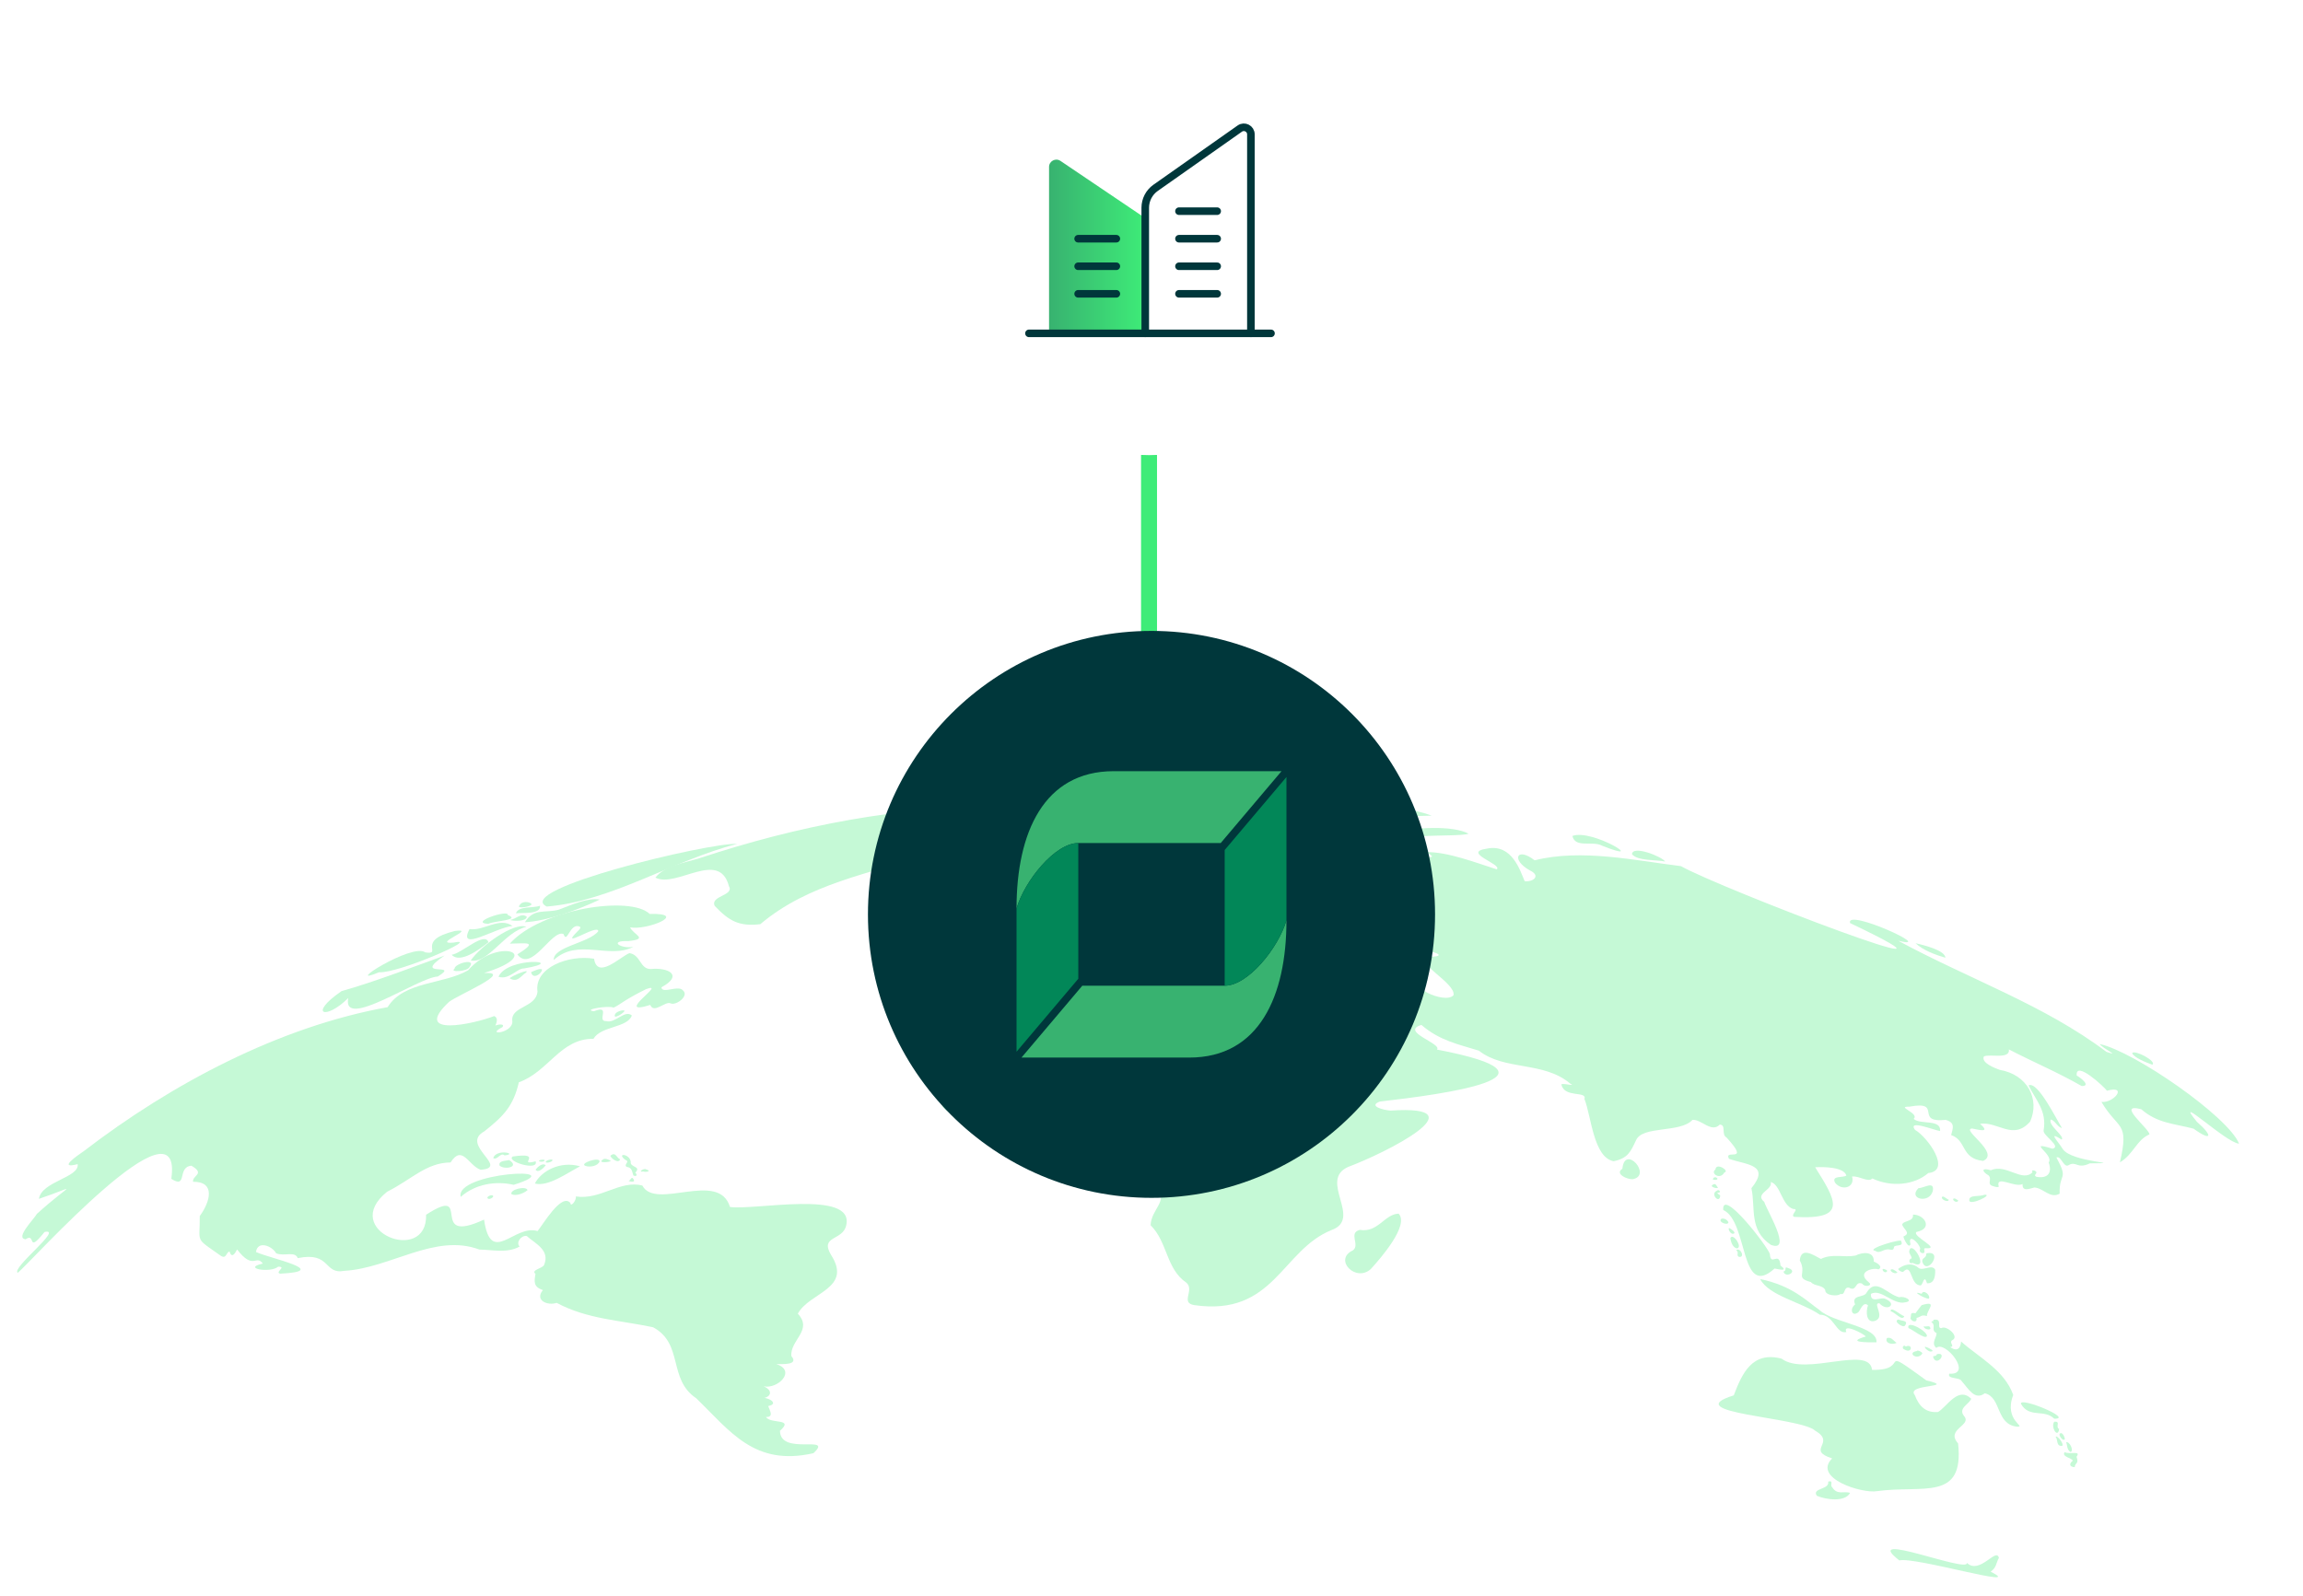 <?xml version="1.0" encoding="UTF-8"?>
<svg id="Layer_1" data-name="Layer 1" xmlns="http://www.w3.org/2000/svg" xmlns:xlink="http://www.w3.org/1999/xlink" viewBox="0 0 577 400">
  <defs>
    <style>
      .cls-1 {
        fill: #38b270;
      }

      .cls-1, .cls-2, .cls-3, .cls-4, .cls-5, .cls-6, .cls-7, .cls-8 {
        stroke-width: 0px;
      }

      .cls-1, .cls-5 {
        fill-rule: evenodd;
      }

      .cls-9 {
        clip-path: url(#clippath);
      }

      .cls-2, .cls-10, .cls-11 {
        fill: none;
      }

      .cls-3 {
        fill: url(#radial-gradient);
      }

      .cls-4 {
        fill: url(#Fill_Gradient);
      }

      .cls-5 {
        fill: #028758;
      }

      .cls-10 {
        stroke: #3eec78;
        stroke-miterlimit: 10;
        stroke-width: 4px;
      }

      .cls-11 {
        stroke: #00373b;
        stroke-linecap: round;
        stroke-linejoin: round;
        stroke-width: 1.897px;
      }

      .cls-6 {
        fill: #00373b;
      }

      .cls-7 {
        fill: #fff;
        filter: url(#drop-shadow-51);
      }

      .cls-8 {
        fill: #c5f9d6;
      }
    </style>
    <clipPath id="clippath">
      <rect class="cls-2" x="-27.871" y="-24.145" width="627.264" height="435.952"/>
    </clipPath>
    <radialGradient id="radial-gradient" cx="285.36" cy="138.489" fx="285.36" fy="138.489" r="291.423" gradientUnits="userSpaceOnUse">
      <stop offset="0" stop-color="#fff"/>
      <stop offset=".307" stop-color="rgba(255, 255, 255, .659)" stop-opacity=".659"/>
      <stop offset=".646" stop-color="rgba(255, 255, 255, .308)" stop-opacity=".308"/>
      <stop offset=".885" stop-color="rgba(255, 255, 255, .086)" stop-opacity=".086"/>
      <stop offset="1" stop-color="#fff" stop-opacity="0"/>
    </radialGradient>
    <filter id="drop-shadow-51" filterUnits="userSpaceOnUse">
      <feOffset dx="0" dy="5.067"/>
      <feGaussianBlur result="blur" stdDeviation="6.334"/>
      <feFlood flood-color="#028758" flood-opacity=".2"/>
      <feComposite in2="blur" operator="in"/>
      <feComposite in="SourceGraphic"/>
    </filter>
    <linearGradient id="Fill_Gradient" data-name="Fill Gradient" x1="262.834" y1="61.774" x2="286.934" y2="61.774" gradientUnits="userSpaceOnUse">
      <stop offset="0" stop-color="#38b270"/>
      <stop offset="1" stop-color="#3eec78"/>
    </linearGradient>
  </defs>
  <g class="cls-9">
    <circle class="cls-3" cx="292.105" cy="683.379" r="484.089"/>
  </g>
  <line class="cls-10" x1="287.881" y1="59.721" x2="287.881" y2="210.466"/>
  <circle class="cls-7" cx="287.881" cy="59.721" r="49.271"/>
  <g>
    <path class="cls-8" d="M182.886,302.478c6.139.904,31.169-4.392,29.136,4.548-.765,3.967-6.71,2.567-3.822,7.445,5.499,8.516-5.447,9.393-8.309,14.752,3.857,4.142-1.973,6.606-1.624,10.621,2.003,2.326-2.36,1.998-3.787,2.01,5.147,1.625.417,6.341-3.146,5.575,2.787,1.214,1.557,3.16-1.065,3.007,1.654-.659,5.329,1.312,2.191,1.942.372,1.042,1.523,2.814-.562,2.74,1.157,1.833,7.167.211,3.517,3.452.068,6.401,13.634.796,8.37,5.621-14.801,3.36-20.815-5.514-29.369-13.786-7.103-4.757-3.107-13.643-10.78-17.774-8.369-1.791-16.449-1.991-24.163-6.121-2.259.772-5.578-.607-3.46-3.195-2.393-.829-2.191-2.091-1.853-4.066-1.276-.989,1.881-1.372,2.164-2.269,1.554-3.703-2.265-5.334-4.345-7.218-1.401-.266-2.811,1.675-1.787,2.628-3.115,1.749-6.786.812-10.088.763-11.12-4.172-22.277,4.676-33.862,5.335-5.221.966-3.28-4.888-11.65-3.188-.663-1.851-3.426-.348-5.42-1.222-1.022-1.891-4.669-3.239-5.036-.314,3.423,1.611,19.115,4.788,6.079,5.43-1.533-.323,1.753-1.764-.527-1.749-1.978,1.686-9.193.385-3.837-.78-1.768-2.381-2.332,1.796-6.451-3.534-.547,1.061-1.353,2.31-1.912.491-.863.252-.771,1.981-2.15,1.101-6.699-4.744-5.214-3.005-5.292-9.963,2.641-3.623,4.017-8.656-1.687-8.598-.193-1.655,3.159-1.931-.402-4.024-3.679.304-.874,5.93-5.039,3.294,3.135-22.047-35.392,21.108-38.475,23.553-1.698-1.195,11.657-11.356,6.711-10.236-4.593,5.737-2.01.001-4.756,1.832-2.681-.312,2.103-5.019,2.837-6.367,8.988-8.117,10.475-7.098.51-3.772.699-4.42,10.172-5.302,9.711-8.694-5.027,1.289-.358-1.965,1.566-3.285,21.993-16.886,48.961-31.171,76.096-36.059,4.052-6.572,14.048-5.65,20.194-9.265,7.188-8.393,19.822-4.188,3.92.715,7.729-.453-6.398,5.423-8.735,7.23-9.531,8.972,6.263,5.534,11.311,3.553,1.021.395.668,1.595.312,2.389.618-.322,2.479-.527,1.75.382-4.489,2.307,2.881,1.486,2.475-1.571-.384-3.69,5.939-3.264,6.317-7.32-.867-6.043,7.816-9.305,14.176-8.252.807,5.25,6.383-.336,8.843-1.403,2.878.425,2.595,4.005,5.361,3.986,4.409-.447,8.267,1.556,2.661,4.585.186,1.769,4.351-.701,5.448.82,1.546,1.344-1.825,3.876-3.178,3.183-1.27-.59-4.207,2.703-5.048.407-9.534,2.98,4.488-5.914-1.009-3.978-5.858,2.902-6.202,3.726-8.197,4.665-1.261-.636-8.005.536-4.913.893,4.463-1.744.529,2.592,3.065,2.476,2.31.663,4.614-2.953,6.432-1.414-1.091,3.136-7.749,2.612-9.618,5.849-8.308-.086-11.254,8.247-18.694,10.894-1.384,5.979-3.804,8.452-8.676,12.316-6.2,3.411,6.575,9.087-.904,9.611-3.066-1.078-4.579-6.444-7.532-1.833-6.082.054-9.686,4.222-15.887,7.334-12.14,9.748,10.115,18.528,9.761,5.766,12.097-7.833.072,7.914,14.52,1.221,1.695,11.839,7.574,1.059,13.405,2.873,1.22-1.401,5.958-9.639,8.204-7.062.118,1.276,1.655-.829,1.365-1.614,6.26.942,11.052-4.175,16.686-2.732,3.323,6.32,19.131-3.943,21.954,5.37Z"/>
    <path class="cls-8" d="M87.249,250.126c-5.708,5.646-10.142,4.083-1.663-1.749,8.151-2.249,19.935-6.796,25.796-8.909-8.525,5.808,4.283,1.578-1.696,5.261-4.919.2-24.048,13.629-22.437,5.397Z"/>
    <path class="cls-8" d="M94.958,243.656c-9.567,4.037,8.315-7.456,11.597-4.974,4.621.675-2.607-2.918,7.39-5.362,5.909-.805-6.113,3.448-.268,2.904,7.337-1.547-13.923,7.794-18.72,7.432Z"/>
    <path class="cls-8" d="M122.347,231.531c-5.098-.296,5.223-3.711,4.869-2.223,3.397,1.331-3.355,1.421-4.869,2.223Z"/>
    <path class="cls-8" d="M117.639,232.838c-3.167,6.021,6.638-.444,10.785-.774-3.332-2.341-7.133,1.297-10.785.774Z"/>
    <path class="cls-8" d="M113.163,239.272c2.469-.302,8.303-5.959,9.216-3.133-2.224,1.771-7.137,5.449-9.216,3.133Z"/>
    <path class="cls-8" d="M113.876,242.799c-.077-1.338,5.591-2.796,3.783-.502-.497,1.257-5.193,1.401-3.783.502Z"/>
    <path class="cls-8" d="M117.939,240.714c2.388-3.542,10.717-9.68,13.95-8.442-5.471,1.227-9.532,9.268-13.95,8.442Z"/>
    <path class="cls-8" d="M133.067,243.617c.704-.252,2.143-1.04,2.744-.668-.099,1.222-2.429,2.587-2.744.668Z"/>
    <path class="cls-8" d="M127.678,245.161c.476-.539,5.418-2.651,4.051-1.366-1.259.812-2.072,2.557-4.051,1.366Z"/>
    <path class="cls-8" d="M124.896,244.78c2.575.909,4.633-2.122,6.395-2.076,11.532-1.935-4.115-3.101-6.395,2.076Z"/>
    <path class="cls-8" d="M129.617,239.185c5.32-3.365,2.53-2.76-1.885-2.698,7.724-8.694,30.241-12.141,35.042-7.44,9.925-.25-.578,4.167-4.907,3.361.824,1.893,4.844,2.869-.454,3.447-4.988-.188-1.946,2.01,1.262,1.434-6.127,3.181-13.899-2.271-19.929,3.299-.197-3.356,8.824-4.236,11.152-7.215-.047-2.001-10.178,4.943-5.144-.014.386-.354.901-.885.495-1.133-2.469-1.12-3.175,4.542-4.05,1.862-2.951-1.288-8.018,9.832-11.581,5.098Z"/>
    <path class="cls-8" d="M154.132,254.139c.244-.554,1.845-1.165,2.37-.83-.231.629-3.143,2.411-2.37.83Z"/>
    <path class="cls-8" d="M130.198,226.859c.417-1.001,2.341-1.009,2.969-.313.177.72-4.093,1.316-2.969.313Z"/>
    <path class="cls-8" d="M127.78,230.557c1.486-.187,2.761-1.909,4.197-.817-.009,1.221-3.321,1.142-4.197.817Z"/>
    <path class="cls-8" d="M129.261,228.888c.634-1.929,4.382-1.222,6.036-1.906.248,2.268-4.454,1.692-6.036,1.906Z"/>
    <path class="cls-8" d="M131.514,231.121c2.193-3.633,5.187-2.218,8.521-3.158,3.057-1.153,7.082-3.023,10.232-2.529-5.29,2.533-13.076,5.379-18.753,5.687Z"/>
    <path class="cls-8" d="M136.991,227.19c16.23-1.333,31.452-11.499,47.693-15.71-7.29-.301-56.453,11.484-47.693,15.71Z"/>
    <path class="cls-8" d="M174.94,215.179c24.73-8.214,50.667-13.298,76.902-13.058-1.844,2.183-12.082,1.04-10.375,6.593-3.732,1.274-7.595,1.286-9.055,5.344-14.637,4.988-29.832,7.333-41.924,17.554-5.334.614-7.795-.777-11.412-4.57-1.24-2.555,4.966-2.561,3.549-4.963-2.434-9.305-13.165.575-18.426-2.136,2.296-2.963,7.2-3.713,10.741-4.764Z"/>
    <path class="cls-8" d="M230.943,218.077c4.043.297,9.067-3.071,13.105-.81-2.733,6.124-29.948,2.506-13.105.81Z"/>
    <path class="cls-8" d="M115.426,299.956c3.652-3.239,8.735-4.057,13.283-3.028,15.44-4.831-14.834-3.141-13.283,3.028Z"/>
    <path class="cls-8" d="M128.15,299.286c-.512-1.179,3.681-2.193,4.025-1.018-.951.781-2.829,1.555-4.025,1.018Z"/>
    <path class="cls-8" d="M122.257,300.387c-.605-.444.913-1.109,1.257-.731.317.379-.863,1.037-1.257.731Z"/>
    <path class="cls-8" d="M125.172,292.119c-.432-1.3,1.755-1.196,2.403-1.388,2.785,1.771-1.209,2.498-2.403,1.388Z"/>
    <path class="cls-8" d="M134.187,293.12c.434-.581,1.74-1.838,2.54-1.079-.427.551-1.906,2.108-2.54,1.079Z"/>
    <path class="cls-8" d="M123.571,290.238c.726-2.461,6.476-1.049,2.837-.683-.995-.875-1.769,1.278-2.837.683Z"/>
    <path class="cls-8" d="M128.474,289.83c8.145-1.169.732,2.494,5.727,1.208.871,2.582-7.634-.007-5.727-1.208Z"/>
    <path class="cls-8" d="M135.169,291.063c-.709-.407,1.797-.669,1.202-.122-.347.257-.816.237-1.202.122Z"/>
    <path class="cls-8" d="M136.737,291.211c-.101-.484,2.382-1.034,1.5-.177-.291.219-1.386.533-1.5.177Z"/>
    <path class="cls-8" d="M134.006,296.605c1.539-3.042,6.228-5.754,11.321-4.318-3.262,1.703-8.024,5.189-11.321,4.318Z"/>
    <path class="cls-8" d="M146.668,292.178c-1.674-.595,3.568-2.377,3.553-1.121-.406,1.187-2.479,1.536-3.553,1.121Z"/>
    <path class="cls-8" d="M152.923,289.654c.127.635,2.055,2.08,2.453.877-.875-.269-1.129-2.054-2.453-.877Z"/>
    <path class="cls-8" d="M156.719,290.706c-2.488-1.861,1.109-1.595,1.312.472-.222,1.462,2.778,1.024,1.127,2.718.648.543.282,1.074-.473.681-.371-1.049-.294-1.951-1.671-2.142-.892-.576.942-1.329-.295-1.729Z"/>
    <path class="cls-8" d="M161.188,293.59c-1.531.26.186-.988.743-.501,1.435.39-.114.753-.743.501Z"/>
    <path class="cls-8" d="M157.467,295.939c.512-.036.749-1.236,1.163-.536.757.923-.517.833-1.163.536Z"/>
    <path class="cls-8" d="M150.933,290.691c.469-.593,1.649-.055,2.09.224-.209.401-3.351.589-2.09-.224Z"/>
    <path class="cls-8" d="M246.825,228.767c9.499-2.464,3.616-1.234,5.202-4.729,1.826-.085,10.065-3.226,9.293-1.229-2.688,1.411-.256.997,1.001.953-3.695,2.52,1.956,3.837,4.843,4.776,5.395,3.68-19.952,6.081-10.468,2.997-5.222-.514,6.128-3.831.343-3.471-3.29-.88-1.974,2.703-4.049,3.174-1.583.546-10.197,1.755-5.939-.684-.553-.583-1.937-1.247-.227-1.788Z"/>
    <path class="cls-8" d="M281.925,202.501c1.143-1.256,27.134-2.559,23.567-.264-4.041.731-10.148-.007-2.663,1.236-.64,1.392-4.726,1.055-5.786.317-7.236,1.365-7.659,1.072-15.117-1.288Z"/>
    <path class="cls-8" d="M304.189,202.919c1.345-.407,3.654-.915,5.161-.543.116,1.13-4.453.712-5.161.543Z"/>
    <path class="cls-8" d="M329.659,202.171c9.079.181,20.7-.911,29.052,2.238-8.938.34-21.555.067-29.052-2.238Z"/>
    <path class="cls-8" d="M356.239,212.772c-11.999-4.508,8.721-2.774,11.711-3.842-8.076-4.289-38.258,2.246-11.711,3.842Z"/>
    <path class="cls-8" d="M280.056,239.968c.865-1.805,4.051.068,1.369,1.181.255.651,1.631,1.157,1.564,2.157-.346,1.914-3.991.522-3.537-.902.596-.464,1.963-2.105.603-2.435Z"/>
    <path class="cls-8" d="M340.699,308.222c4.553.763,6.191-3.95,9.712-4.071,2.728,2.88-4.444,11.122-6.941,13.859-3.755,3.484-9.446-2.331-4.556-4.63,1.977-1.327-1.217-4.396,1.786-5.158Z"/>
    <path class="cls-8" d="M406.48,292.889c.582-6.239,7.595,1.725,2.557,2.639-1.42.055-4.536-1.363-2.557-2.639Z"/>
    <path class="cls-8" d="M560.982,286.618c-2.666-6.723-26.166-23.068-34.902-24.968.786,1.189,5.454,3.228,1.673,1.958-15.595-11.773-34.499-18.282-52.163-27.84,9.975,2.422-13.278-8.29-12.066-4.434,39.267,18.703-32.498-8.69-42.373-14.268-11.32-1.402-24.988-4.412-36.66-1.461-4.456-3.467-5.996-.141-1.195,2.53,2.85,1.344.844,2.952-1.304,2.698-1.12-2.591-3.153-9.44-9.432-8.161-6.581.963,4.023,3.942,2.428,5.197-5.428-1.749-12.377-4.412-17.601-4.313,1.814,1.072,1.976,1.442-.379,1.184-5.614-.237-10.538-.948-15.829.564-3.278-.222,1.136-4.054-5.728-1.983,2.405,2.167,4.055,3.201-1.053,2.182-8.181-2.691,8.726,7.822-11.992.408-8.683-5.494,6.069,1.838,9.068-2.006-13.973-3.504-33.215-7.925-46.78-.693,13.001-.147-10.686,4.181-12.811,6.882,2.586,6.261,11.252-1.093,13.136,3.296,5.092,4.018,9.38-.56,12.451-2.633-1.012-.844-4.218-1.279-2.083-3.055,4.194-3.735,18.534-3.703,5.24-.545-2.855,6.008,9.87,2.218,13.06,3.394-1.711,1.859-6.211.128-8.56.865,1.225,1.443,2.587,2.217-.831,1.893-2.679-2.177-2.78.659-3.564,1.954-6.102,1.369-13.652,1.404-17.971-2.203-9.077.521,1.944,3.676-9.973,5.641-5.677,4.455-12.242,3.546-17.261,6.268,1.903.841,9.419.485,6.226,4.514-9.633,1.835-14.911-3.216-13.751,8.794,9.015-1.101,6.346,2.101-.251,4.288-3.594,9.446-10.24,4.811-13.388,15.02,6.928,4.843-5.288,10.134,8.171,12.522,7.303,7.626,20.503,3.516,29.731.96,2.348-.356,4.006.778,5.338,2.272,1.781,1.046,6.085-1.645,6.856,1.007-.374,1.819.291,3.656-2.157,4.524.602,3.71,9.709,4.217,7.603,8.794,2.839,3.491-1.437,5.253-1.632,9.398,4.288,4.212,3.853,10.967,8.99,14.417,2.069,1.873-1.608,5.05,1.958,5.601,19.965,2.882,21.87-13.761,34.356-18.804,7.917-2.808-3.358-12.447,4.191-15.831,9.198-3.413,33.571-15.632,10.615-14.116-1.905-.135-5.643-1.163-2.671-2.265,15.755-1.803,49.444-6.302,14.297-13.031,1.421-1.466-9.393-4.525-3.881-6.171,4.587,3.977,9.399,4.883,14.386,6.445,6.471,5.095,16.206,2.566,22.908,8.268,1.703.837-2.424-.338-2.213.27.776,3.37,6.483,1.497,5.764,3.584,1.734,4.352,2.241,14.634,7.318,15.591,3.513-.741,4.2-2.274,5.591-5.213,1.514-3.762,11.123-1.805,14.149-5.147,2.238-.215,4.726,3.352,6.843,1.185,1.703.038.284,2.477,1.709,3.236,6.197,6.769-.842,2.678.601,5.334,4.4,1.552,10.459,1.402,5.616,7.371,1.093,4.869-.714,10.451,4.899,14.206,5.57,2.032-1.226-8.983-1.677-10.784-2.574-2.089,2.231-2.99,1.618-4.977,2.491.618,2.755,5.91,5.654,6.76,1.697-.062-.957,1.572.264,1.978,13.591.796,10.376-4.185,5.218-12.438,2.053-.123,7.172-.086,7.822,2.067-.761.639-3.855-.116-2.83,1.817,1.699,2.153,5.067,1.201,4.251-1.567,1.87-.202,4.027,1.585,5.079.49,4.836,2.275,10.574,1.631,14.019-1.357,5.893-.6-.185-9.019-3.331-10.825-1.934-2.685,4.855.114,6.291.298.289-3.088-5.027-1.509-6.625-3.058,1.579-1.411-4.654-3.131-1.056-3.049,8.566-1.595,1.03,4.124,9.063,3.313,2.496.657,1.813,2.14,1.382,3.806,3.974,1.351,2.356,5.86,8.012,6.473,4.411-1.971-5.676-7.932-2.755-8.119,1.801.351,4.69,1.164,1.973-1.177,4.491-.674,8.291,4.296,12.556-.549,2.535-5.66-.725-11.816-7.599-12.966-1.209-.442-4.725-1.749-3.984-3.373,1.483-.707,6.62.812,6.264-1.757,6.253,3.24,12.297,5.762,18.244,9.182,2.431.003-.246-2.08-1.258-2.648-.336-3.927,6.939,2.903,7.59,3.816,5.264-1.454,1.818,3.103-1.379,2.82,4.219,7.115,7.032,4.797,4.616,15.137,3.432-2.048,4.123-5.579,7.402-7.014.039-1.376-8.58-8.001-2.039-6.301,4.001,3.506,8.004,3.551,13.105,4.868,4.452,3.248,5.013,1.93.84-1.707-6.33-7.703,7.293,5.279,10.548,5.464ZM329.088,236.162c1.049-.355,4.141-.886,4.728.62-.5.818-6.339.544-4.728-.62ZM331.084,248.869c-.902,7.472-13.49,3.174-18.839,3.062-8.015-2.234-6.975-3.082-12.818,1.16-3.93.188-5.844-3.299-9.586-3.111-3.227.118-6.211.329-4.62-3.682-8.685-3.656-19.416,2.766-28.139,3.077-4.104-1.373,2.222-1.453,3.689-1.895,4.505-.597,4.802-6.412,9.753-6.156.121-4.577,8.162.043,10.386-3.303,3.965.123,7.598,3.943,12.026,4.378,4.17,3.042-5.992,1.117-5.833,2.717,1.644.642,4.323,1.52,5.943.796-1.424-1.256,5.364-1.715,2.936-2.977-1.692-1.784,2.467.103,3.188-.423-.569-2.793-10.479-1.653-11.315-5.412,4.441-.425,12.232,2.72,14.629,7.022,2.901,3.04,5.094,2.302,7.833.596-.335-1.293-5.376-2.24-1.174-2.688,4.659-1.407,3.958,5.838,9.349,5.132,1.758.278,13.677-.792,12.591,1.708ZM340.58,242.438c-5.012-1.184-34.682,1.002-19.623-6.584,3.595.47,4.981,3.526,9.234,1.968,2.341,1.115,11.193,2.333,10.389,4.616ZM364.166,249.41c-2.139,2.491-13.071-2.857-6.485-3.728-.702-1.681-7.266-2.954-6.674-6.038,2.507-3.37,14.914.177,6.632.156-3.667,1.24,7.187,6.6,6.527,9.61Z"/>
    <path class="cls-8" d="M446.356,340.491c6.014,4.525,22.022-3.506,22.67,2.811,10.062.233.875-6.59,13.6,2.636,8.005,1.896-5.315.779-2.877,3.7,1.016,2.749,2.76,4.511,5.831,4.215,2.317-1.419,5.028-6.492,8.293-3.308-.478,1.373-3.341,2.321-1.825,4.293,2.179,2.427-4.694,3.269-1.462,6.898,1.583,14.628-8.775,10.366-20.343,11.967-3.63.65-16.205-3.228-11.213-8.209-6.68-2.159,1.095-3.822-4.235-6.939-3.675-3.467-34.794-4.356-20.414-8.867,2.121-5.564,4.618-11.096,11.976-9.197Z"/>
    <path class="cls-8" d="M458.037,371.309c1.498-.394.342.943.998,1.397,1.288,2.084,2.978.888,4.488,1.432-1.265,2.358-6.002,1.716-8.329.72-1.343-1.967,3.263-1.497,2.843-3.549Z"/>
    <path class="cls-8" d="M492.789,391.672c3.215,3.07,7.394-3.996,8.016-1.247-.772,1.428-.563,2.39-2.066,3.458,9.284,4.616-19.096-3.832-22.871-2.822-9.998-7.8,17.39,3.308,16.921.61Z"/>
    <path class="cls-8" d="M499.456,297.289c-1.907-.478-.22-1.649-1.229-2.711-1.899-1.13-1.685-2.005.558-1.293,3.788-1.747,7.883,3.149,10.454.489-.542-.762.906-.457.974.007.041.486-.825.695-.011,1.134,2.999.562,3.992-1.159,3.074-3.575,1.482-2.035-5.845-5.596.954-3.457,2.385-.537-2.351-3.235-2.222-4.531.891-5.018-2.045-7.739-3.762-11.344,2.287-1.219,7.19,8.918,8.374,10.707-1.201-.303-1.734-1.907-2.811-2.164-.785,1.443,3.632,4.248,2.721,5.038-3.675-2.311-.82.525.232,2.297,2.131,3.527,16.728,3.6,6.853,3.659-3.226,1.551-3.418-.705-5.369.472-1.223.738-1.84-2.493-3.02-1.938,3.16,5.828.639,3.691.808,9.068-2.372,1.368-4.066-1.419-6.339-1.55-1.141.282-3.098,1.152-2.95-.864-1.981,1.022-6.843-2.44-5.971.648-.138.253-.893.051-1.318-.092Z"/>
    <path class="cls-8" d="M479.935,236.376c1.808.436,7.354,1.713,7.477,3.646-2.43-.699-5.711-1.911-7.477-3.646Z"/>
    <path class="cls-8" d="M534.198,263.912c.667-.902,6.266,2.108,5.044,2.911-1.557-.55-4.692-1.813-5.044-2.911Z"/>
    <path class="cls-8" d="M393.956,209.497c5.02-1.882,19.545,7.283,7.438,2.444-2.45-1.322-6.735.696-7.438-2.444Z"/>
    <path class="cls-8" d="M408.879,214.067c.16-2.348,7.562.632,8.306,1.843-2.244-.485-6.904-.106-8.306-1.843Z"/>
    <path class="cls-8" d="M431.74,303.235c6.312,2.838,4.129,22.578,12.867,14.669,1.063.192,3.552.841,1.485-.76-.327-3.797-2.462.419-2.669-2.875-.502-1.826-12.077-16.815-11.683-11.034Z"/>
    <path class="cls-8" d="M440.994,320.545c8.215,1.726,11.636,5.526,14.832,7.727,3.283,3.235,14.739,4.098,14.305,8.126-2.248.05-7.825.007-2.676-1.442-.453-.69-5.917-3.498-4.868-1.136-2.576.638-3.115-4.372-6.643-4.334-4.427-3.113-12.776-4.716-14.949-8.94Z"/>
    <path class="cls-8" d="M429.796,293.079c.133-1.879,3.724.411,2.219.76-1.037,1.974-3.614.199-2.219-.76Z"/>
    <path class="cls-8" d="M429.141,295.606c.441.101,1.076.21,1.174-.216-.442-.602-1.083-.398-1.174.216Z"/>
    <path class="cls-8" d="M429.297,296.825c.539-.373.868.529,1.139.859-.35.268-2.426-.354-1.139-.859Z"/>
    <path class="cls-8" d="M430.101,298.436c.607-.589,1.37.576.237.464-.312.17.653.534.653.767-.187,2.166-2.591-.457-.89-1.232Z"/>
    <path class="cls-8" d="M431.343,305.406c.738-.091,1.353.25,1.692.876.037,1.012-2.884-.067-1.692-.876Z"/>
    <path class="cls-8" d="M433.194,307.744c.371.138,1.996,1.175,1.094,1.451-.615.204-1.419-1.103-1.094-1.451Z"/>
    <path class="cls-8" d="M433.522,310.304c.684-1.524,3.261,2.472,1.598,2.558-1.149-.32-1.465-1.819-1.598-2.558Z"/>
    <path class="cls-8" d="M434.99,313.32c1.056-.849,2.329,1.985.666,1.659-.747-.426.162-1.046-.666-1.659Z"/>
    <path class="cls-8" d="M446.824,318.671c1.095-.297-.108-1.502,1.302-.834,2.41.781-.771,2.634-1.302.834Z"/>
    <path class="cls-8" d="M453.709,321.299c.857,1.077,2.919.663,3.593,1.999-.096,1.451,3.246,1.642,3.807.968,1.347.429.683-1.822,2.156-1.556,1.989,1.146,1.464-1.837,3.312-.996.565.956,2.778.546,1.647-.348-3.347-2.654,1.195-3.786,2.412-3.24,1.278-.664-.401-1.673-1.179-1.973.134-2.57-2.709-2.436-4.581-1.489-2.894.547-5.824-.573-8.658.844-1.835-.943-4.986-3.162-5.292.377,1.896,3.422-1.393,4.295,2.782,5.414Z"/>
    <path class="cls-8" d="M464.782,326.918c-1.433,1.055-.832,3.207.806,1.95.608-.689,1.256-2.835,2.427-1.721-.572,1.398-.523,4.753,1.926,3.813,2.411-1.057-.911-4.485.93-4.35,1.968,2.284,4.709.135,1.328-1.154-1.121-.387-3.593,1.237-3.459-1.201,2.563-1.387,5.601,2.861,8.609,2.125,2.3-.338-.365-1.704-1.49-1.265-3.127-.761-5.888-5.11-8.222-1.126-.631,1.289-3.909.425-2.855,2.929Z"/>
    <path class="cls-8" d="M473.697,328.629c-.093-1.445,2.471.98,3.404,1.23-.518,1.351-2.218-.949-3.404-1.23Z"/>
    <path class="cls-8" d="M475.637,330.687c.79.415,2.624.158,1.638,1.519-.416.725-3.136-1.151-1.638-1.519Z"/>
    <path class="cls-8" d="M478.148,332.827c-.617-2.209,4.865.807,4.625,2.041-.532.856-3.623-1.683-4.625-2.041Z"/>
    <path class="cls-8" d="M478.643,330.411c.328.822,1.748,1.22,1.53-.125,1.18-.245,1.08-.902,2.612-.46-.178-1.415,2.986-4.018-1.33-2.743-.549.716-1.091,1.344-1.535,2.032-1.459-.261-.968.253-1.277,1.296Z"/>
    <path class="cls-8" d="M482.004,332.381c.63.243,1.563-.451,1.651.588-.174.482-1.816.04-1.651-.588Z"/>
    <path class="cls-8" d="M484.34,330.768c2.677-.489.629,2.222,2.098,2.064,1.177-.789,4.759,2.202,2.584,3.081-.704.737.876,1.46-.42,1.692,1.895,1.316,2.646.117,2.728-1.413,4.487,4.009,10.875,7.186,13.071,13.402-2.482,6.503,3.485,7.987.939,7.948-5.386-.606-3.823-7.358-8.06-8.368-2.523,1.877-4.093-1.127-5.819-3.075-.523-1.019-3.713-.427-3.072-1.833,6.038.378-1.099-8.465-3.261-6.468-1.445-1.166.232-2.808.04-3.72-1.409-.692-.178-1.73-1.052-2.574-.712-.603.696-.146.224-.736Z"/>
    <path class="cls-8" d="M485.258,339.379c2.507-.616.546,2.621-.632,1.317-.874-1.422.463-.413.632-1.317Z"/>
    <path class="cls-8" d="M472.77,335.323c1.122-.325,1.634.703,2.413,1.214-.989.571-3.098.121-2.413-1.214Z"/>
    <path class="cls-8" d="M477.487,337.45c1.806-.823,1.656,1.956-.395.722-.771-.243-.165-1.396.395-.722Z"/>
    <path class="cls-8" d="M480.242,338.597c-2.596.376.114,2.455,1.33.679.381-.24-1.171-1.112-1.33-.679Z"/>
    <path class="cls-8" d="M482.88,337.686c.351.146,2.082.944.903,1.024-.683.149-2.478-1.714-.903-1.024Z"/>
    <path class="cls-8" d="M506.331,351.8c-.328-1.839,13.406,3.872,8.334,3.742-2.494-2.499-6.265-.043-8.334-3.742Z"/>
    <path class="cls-8" d="M514.678,356.307c1.762-.177.169,1.258,1.222,1.831-.342,2.49-2.188-.553-1.222-1.831Z"/>
    <path class="cls-8" d="M515.022,360.073c.453-.467,2.282,2,1.597,2.285-1.532.112-.952-1.539-1.597-2.285Z"/>
    <path class="cls-8" d="M516.024,359.363c.575-.766,1.316.783,1.304,1.298-.403.7-1.54-.868-1.304-1.298Z"/>
    <path class="cls-8" d="M517.64,361.459c.83-.336,2.021,2.03,1.141,2.441-1.002-.554-.788-1.798-1.141-2.441Z"/>
    <path class="cls-8" d="M517.289,363.921c1.298.704,4.202-.526,2.975,1.166.655,1.918-.354,1.303-.455,2.598-1.35-.065-1.473-.843-.502-1.597-.051-.716-2.993-.991-1.971-2.207-.019.01-.032.028-.048.041Z"/>
    <path class="cls-8" d="M480.652,297.766c1.362.02,4.091-1.981,3.593.724-.897,3.301-6.321,1.967-3.593-.724Z"/>
    <path class="cls-8" d="M497.182,299.425c2.46-.159-3.791,2.899-3.79,1.384-.147-1.458,2.582-.846,3.79-1.384Z"/>
    <path class="cls-8" d="M486.685,299.862c.599.023.998.636,1.555.794-.081.891-2.346-.222-1.555-.794Z"/>
    <path class="cls-8" d="M489.329,300.496c.306-.447,1.032.209,1.314.394-.315.662-1.329.097-1.314-.394Z"/>
    <path class="cls-8" d="M469.864,313.486c-2.793-.4,7.073-3.322,6.474-2.382.671,1.366-1.351.762-1.799,1.355-.05.678-.295.871-1.107.69-1.533-.327-2.398,1.206-3.567.337Z"/>
    <path class="cls-8" d="M471.691,318.039c.296-.144,1.548.355.986.674-.389.412-1.118-.231-.986-.674Z"/>
    <path class="cls-8" d="M473.999,318.089c.294-.119,1.812.967,1.29.84-.631.593-2.295-.696-1.29-.84Z"/>
    <path class="cls-8" d="M475.582,318.002c.099.472.914.803,1.223.755,2.341-2.47,1.655,3.379,4.384,3.378.66-.143.836-2.974,1.618-.527,1.891.079,2.064-1.81,2.044-3.372-.764-1.562-3.092.416-4.193-.494-1.782-1.537-3.792-.709-5.077.259Z"/>
    <path class="cls-8" d="M478.349,313.562c.536-3.3,5.406,5.223.851,2.93-1.046.443-1.058-1.097-.248-1.099-.011-.731-.714-1.207-.602-1.831Z"/>
    <path class="cls-8" d="M482.642,314.108c4.492-.951.133,5.892-1.039,2.035-.094-1.054,1.034-.683,1.039-2.035Z"/>
    <path class="cls-8" d="M479.274,304.387c2.972-0,5.073,3.514.905,4.348-1.37.998,6.498,4.389,2.245,4.076-.731-.004.044.874-.402,1.182-.62.275-1.356-.392-.912-1.017-.17-1.422-3.224-4.165-2.448-1.131-.439,1.274-1.795-1.536-1.768-1.978,1.954-.822.144-1.698-.31-2.901.051-1.12,2.999-.714,2.689-2.579Z"/>
    <path class="cls-8" d="M481.462,324.249c.424-1.268,2.378.457,1.786,1.216-1.044.045-4.787-2.208-1.786-1.216Z"/>
  </g>
  <circle class="cls-6" cx="288.5" cy="229.153" r="71.041"/>
  <g id="Badge">
    <g>
      <path class="cls-1" d="M297.976,265.041h-42.052s15.238-18.013,15.238-18.013h35.677c5.828,0,13.433-9.436,15.475-16.39,0,19.012-6.858,34.403-24.338,34.403Z"/>
      <path class="cls-5" d="M322.313,230.638v-35.91s-15.475,18.293-15.475,18.293v34.007c5.828,0,13.433-9.436,15.475-16.39Z"/>
      <path class="cls-1" d="M279.024,193.265h42.052s-15.238,18.013-15.238,18.013h-35.677c-5.828,0-13.433,9.436-15.475,16.39,0-19.012,6.858-34.403,24.338-34.403Z"/>
      <path class="cls-5" d="M254.686,227.668v35.91l15.475-18.293v-34.007c-5.828,0-13.433,9.436-15.475,16.39Z"/>
    </g>
  </g>
  <g>
    <path class="cls-4" d="M286.934,54.658l-21.246-14.338c-1.216-.82-2.854.051-2.854,1.517v41.705h24.101v-28.885Z"/>
    <path class="cls-11" d="M313.404,83.543v-49.875c0-1.432-1.614-2.269-2.785-1.445l-21.094,14.851c-1.624,1.143-2.59,3.006-2.59,4.992v31.477"/>
    <line class="cls-11" x1="270.118" y1="59.825" x2="279.69" y2="59.825"/>
    <line class="cls-11" x1="270.118" y1="66.729" x2="279.69" y2="66.729"/>
    <line class="cls-11" x1="270.118" y1="73.632" x2="279.69" y2="73.632"/>
    <line class="cls-11" x1="295.383" y1="59.825" x2="304.955" y2="59.825"/>
    <line class="cls-11" x1="295.383" y1="66.729" x2="304.955" y2="66.729"/>
    <line class="cls-11" x1="295.383" y1="52.922" x2="304.955" y2="52.922"/>
    <line class="cls-11" x1="295.383" y1="73.632" x2="304.955" y2="73.632"/>
  </g>
  <line class="cls-11" x1="257.798" y1="83.543" x2="318.439" y2="83.543"/>
</svg>
